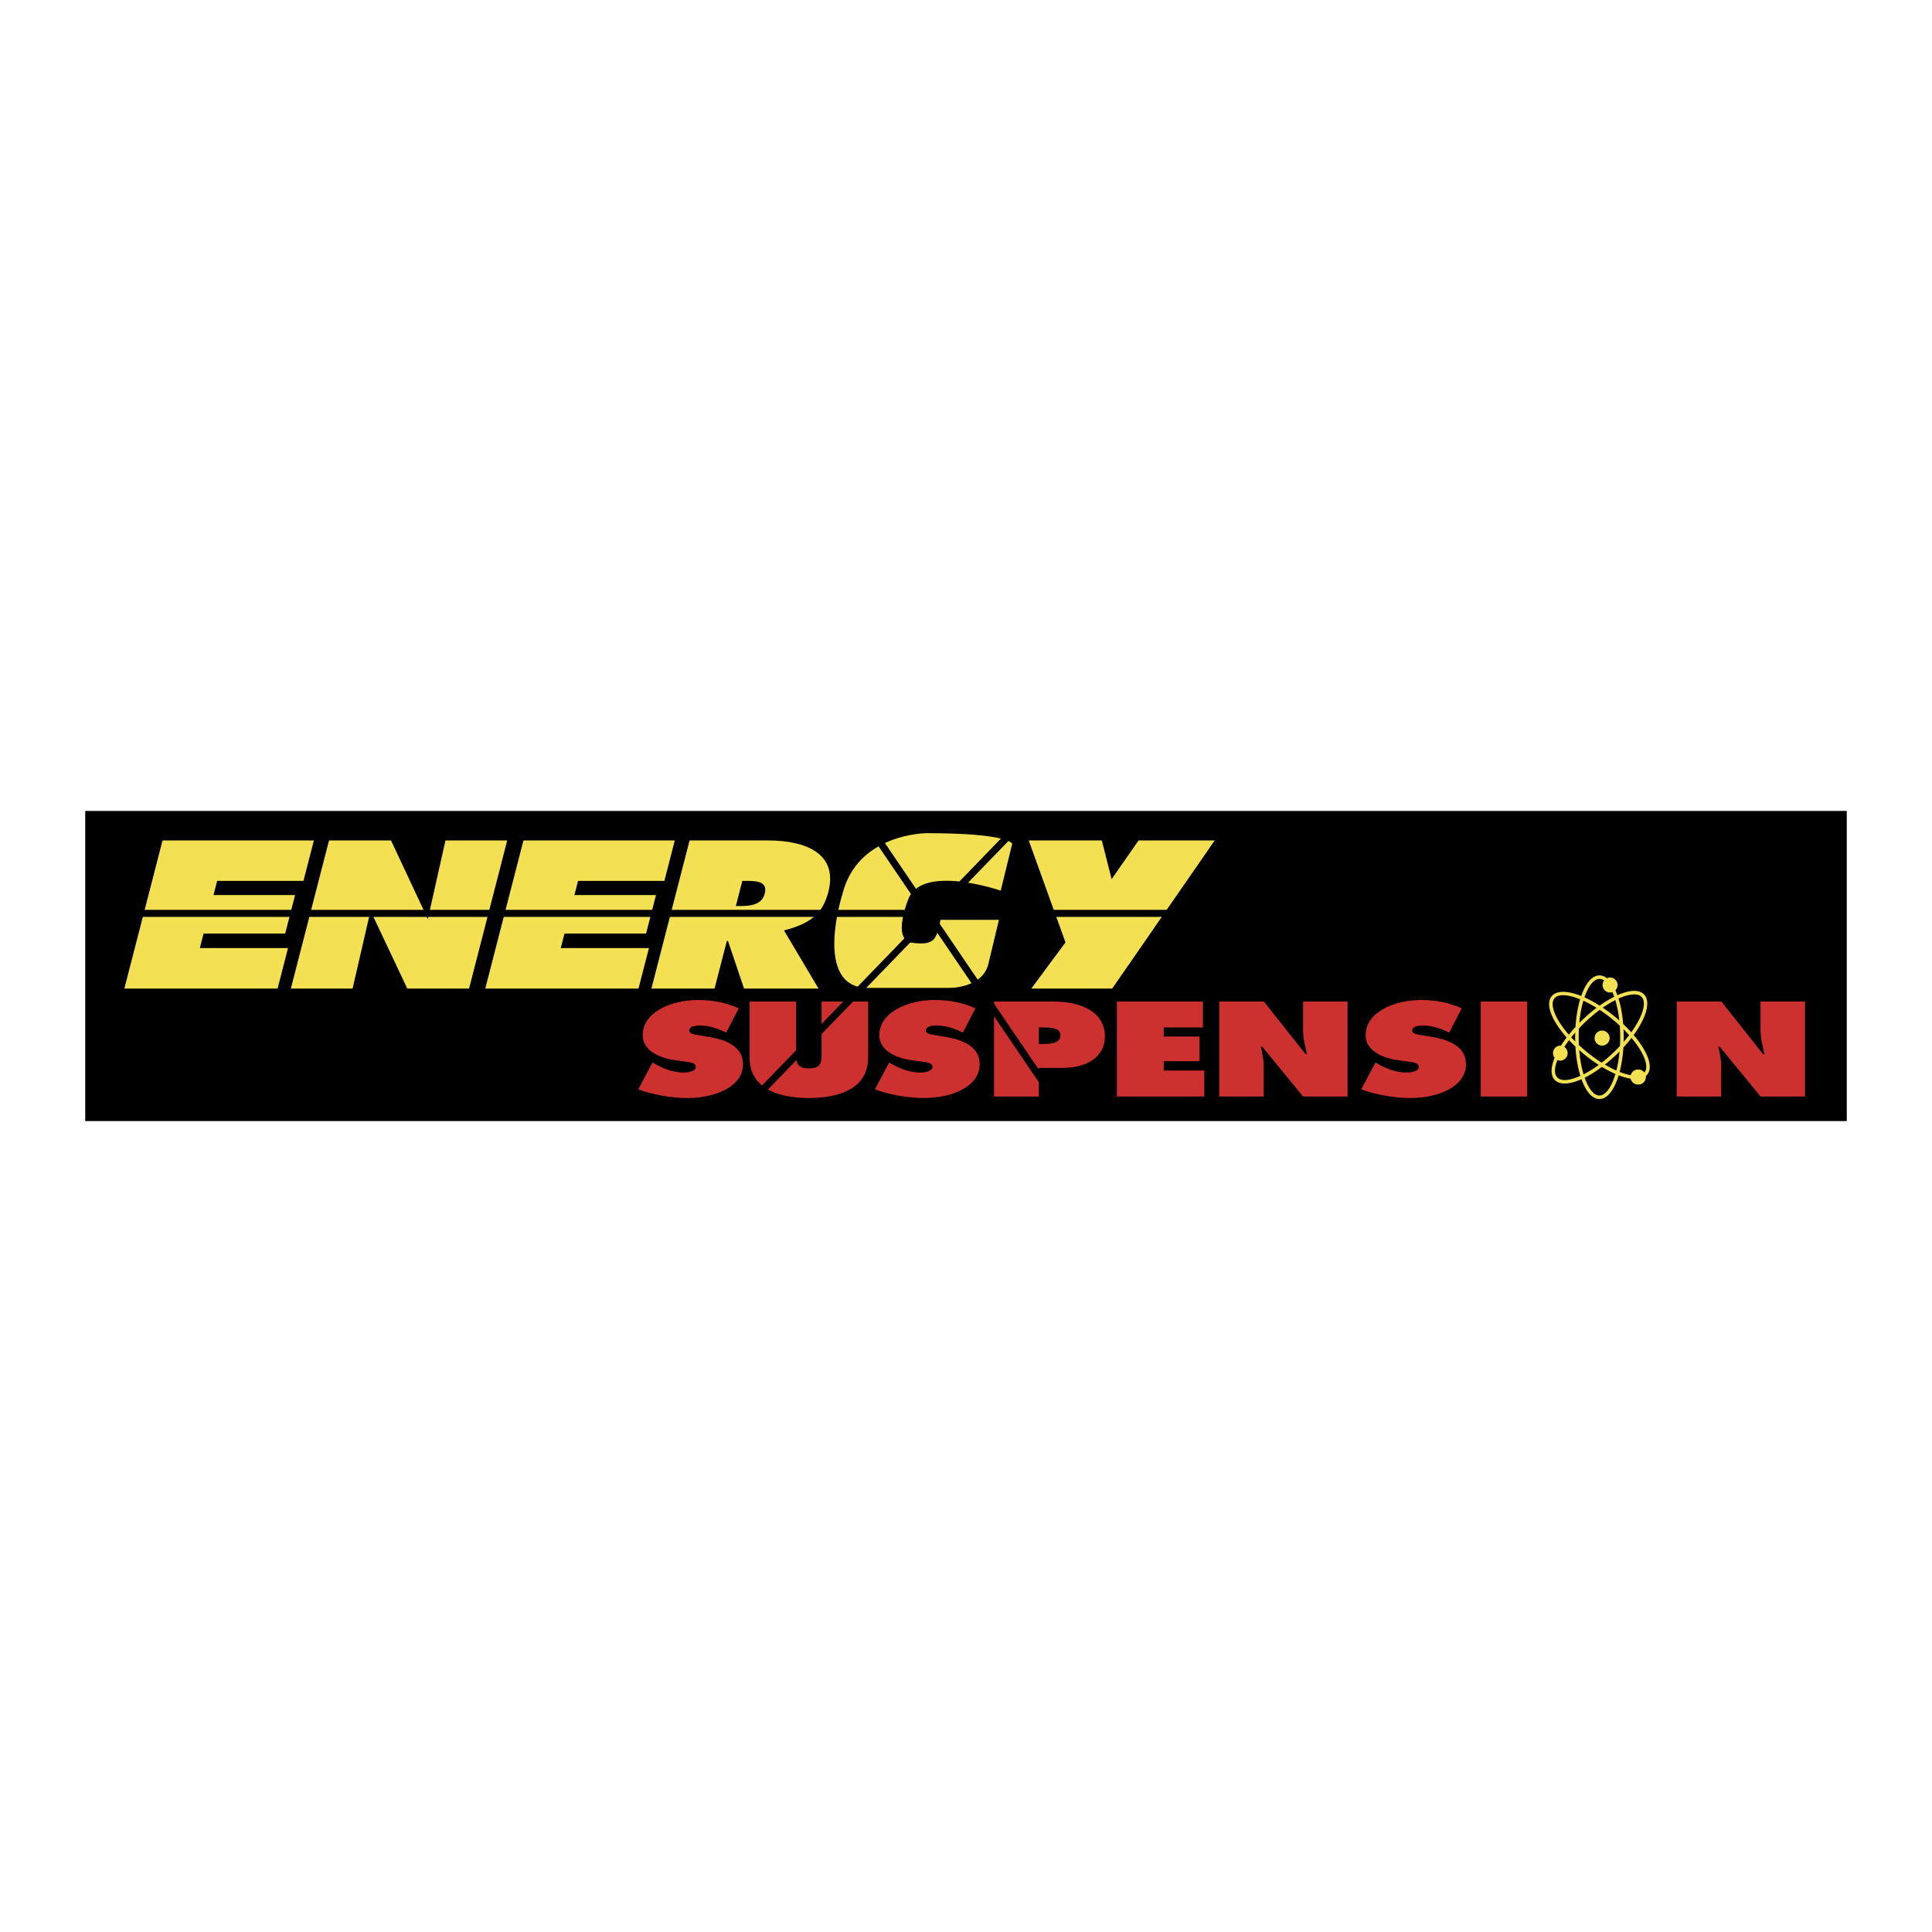 <svg xmlns="http://www.w3.org/2000/svg" width="2500" height="2500" viewBox="0 0 192.756 192.756"><path fill-rule="evenodd" clip-rule="evenodd" fill="#fff" d="M0 0h192.756v192.756H0V0z"/><path fill-rule="evenodd" clip-rule="evenodd" d="M8.504 80.908h175.748v30.94H8.504v-30.94z"/><path fill-rule="evenodd" clip-rule="evenodd" fill="#f4e153" d="M16.216 83.85h15.101l-1.041 4.038h-8.609l-.365 1.411h8.139l-.989 3.842h-8.14l-.374 1.45h8.798l-1.04 4.039H12.407l3.809-14.78zM35.179 98.63h-6.161l3.809-14.78h6.185l3.674 7.84 1.759-7.84h6.161l-3.808 14.78h-6.162l-3.668-7.763-1.789 7.763zM81.665 98.63h-7.432l-1.6-4.744h-.118l-1.223 4.744H64.99l3.809-14.78h7.784c3.999 0 7.021 1.411 6.062 5.136-.576 2.235-1.854 3.175-4.424 3.842l3.444 5.802zm-8.25-8.234h.447c1.059 0 2.152-.137 2.435-1.235.293-1.137-.635-1.274-1.741-1.274h-.493l-.648 2.509zM113.596 83.85h7.597l-10.23 14.78h-8.068l3.408-4.607-3.666-10.173h7.291l.98 3.861 2.688-3.861zM52.224 83.85h15.101l-1.04 4.038h-8.611l-.363 1.411h8.139l-.99 3.842h-8.139l-.374 1.45h8.798l-1.041 4.039H48.415l3.809-14.78zM93.843 91.77h5.823l-1.059 4.412c-.617 2.472-3.971 2.383-3.971 2.383h-8.03c-5.559 0-2.559-9.353-2.559-9.353 1.5-6.088 8.396-6.086 8.396-6.086 8.297 0 8.545 1.057 8.545 1.057l-1.146 4.677s-7.7-2.656-9.178.75c0 0-1.776 4.185.354 4.456 2.428.307 2.384-.531 2.825-2.296z"/><path d="M65.102 106.003l.238.139c.829.478 1.828.867 2.895.867.458 0 1.186-.138 1.186-.565s-.61-.465-1.033-.528l-.932-.126c-1.811-.237-3.335-1.03-3.335-2.513 0-2.25 2.76-3.506 5.537-3.506 1.456 0 2.794.264 4.047.829l-1.253 2.425c-.796-.401-1.693-.716-2.692-.716-.406 0-.999.113-.999.503 0 .352.576.402.932.465l1.049.176c1.965.327 3.387 1.106 3.387 2.715 0 2.262-2.777 3.381-5.537 3.381-1.609 0-3.471-.328-4.91-.867l1.42-2.679zM86.61 99.921v5.605c0 2.764-2.337 4.021-5.91 4.021-3.572 0-5.91-1.258-5.91-4.021v-5.605h4.64v5.278c0 .741.034 1.396 1.27 1.396s1.271-.654 1.271-1.396v-5.278h4.639zM88.714 106.003l.237.139c.829.478 1.828.867 2.895.867.458 0 1.186-.138 1.186-.565s-.61-.465-1.033-.528l-.932-.126c-1.812-.237-3.335-1.03-3.335-2.513 0-2.25 2.76-3.506 5.537-3.506 1.456 0 2.794.264 4.047.829l-1.253 2.425c-.796-.401-1.694-.716-2.692-.716-.407 0-1 .113-1 .503 0 .352.576.402.932.465l1.05.176c1.964.327 3.387 1.106 3.387 2.715 0 2.262-2.778 3.381-5.538 3.381-1.609 0-3.471-.328-4.911-.867l1.423-2.679zM99.178 99.921h5.875c2.98 0 5.182 1.131 5.182 3.481 0 1.936-1.627 3.142-4.217 3.142h-2.371v2.853h-4.469v-9.476zm4.468 4.235h.457c.814 0 1.693-.101 1.693-.867 0-.741-.947-.779-1.709-.779h-.441v1.646zM111.434 99.921h8.584v2.589h-3.911v.905h3.573v2.463h-3.573v.93h4.047v2.588h-8.72v-9.475zM121.643 99.921h4.453l4.166 5.254h.135c-.186-.793-.389-1.609-.389-2.414v-2.84h4.438v9.476h-4.438l-4.08-4.977h-.137c.152.653.289 1.27.289 1.897v3.079h-4.438v-9.475h.001zM137.236 106.003l.236.139c.83.478 1.83.867 2.896.867.457 0 1.186-.138 1.186-.565s-.609-.465-1.033-.528l-.932-.126c-1.812-.237-3.336-1.03-3.336-2.513 0-2.25 2.76-3.506 5.537-3.506 1.457 0 2.793.264 4.047.829l-1.254 2.425c-.795-.401-1.691-.716-2.691-.716-.406 0-.998.113-.998.503 0 .352.574.402.93.465l1.051.176c1.963.327 3.387 1.106 3.387 2.715 0 2.262-2.777 3.381-5.537 3.381-1.609 0-3.471-.328-4.912-.867l1.423-2.679zM147.732 99.921h4.639v9.475h-4.639v-9.475zM167.285 99.921h4.455l4.164 5.254h.137c-.188-.793-.391-1.609-.391-2.414v-2.84h4.438v9.476h-4.438l-4.08-4.977h-.137c.154.653.289 1.27.289 1.897v3.079h-4.438v-9.475h.001z" fill-rule="evenodd" clip-rule="evenodd" fill="#cd312f"/><path d="M159.576 109.299h.002c.539-.001 1.043-.628 1.422-1.64.061-.161.117-.33.17-.509a11.322 11.322 0 0 1-1.348-.704c-.592.441-1.174.804-1.719 1.076.016.047.033.093.051.138.379 1.011.883 1.638 1.42 1.639h.002zm.002.352h-.004c-.699-.002-1.316-.715-1.75-1.869l-.041-.108-.104.047c-1.131.482-2.074.529-2.559.026l-.002-.002-.002-.003c-.682-.712-.211-2.317 1.045-4.039.045-.063.092-.128.141-.191-.91-1.034-1.51-2.048-1.689-2.847a1.96 1.96 0 0 1-.043-.696c.029-.222.109-.415.24-.575l.002-.003.002-.001c.488-.592 1.598-.556 2.943-.02.021-.062.043-.123.066-.184.432-1.154 1.051-1.869 1.752-1.87h.002c.701.001 1.318.715 1.752 1.868.014.036.025.072.039.109.527-.234 1.012-.379 1.428-.42.258-.025.492-.013.697.041.213.056.396.157.539.305l.002.001.002.004c.68.713.211 2.318-1.045 4.039v.001c.83.977 1.379 1.928 1.549 2.684.055.254.072.487.043.696a1.139 1.139 0 0 1-.24.576l-.004.003v.001c-.023.026-.045.052-.068.074v.001c-.469.466-1.379.469-2.486.091a7.374 7.374 0 0 1-.289-.105 7.2 7.2 0 0 1-.166.496c-.434 1.155-1.051 1.869-1.752 1.87zm1.686-2.843c.146-.568.254-1.21.318-1.899a14.5 14.5 0 0 1-.33.324v.001l-.002.002-.004.004a15.51 15.51 0 0 1-1.125.977c.393.231.777.429 1.143.591zm-.252-1.83c.213-.204.416-.411.611-.619.016-.283.023-.572.023-.867v-.012c0-.394-.014-.779-.041-1.151-.227-.21-.465-.417-.713-.622h-.002l-.004-.003v-.001a15.952 15.952 0 0 0-1.062-.8c-.074-.05-.146-.1-.221-.147-.482.357-.975.771-1.457 1.231l-.002.001-.002.002v.001-.001c-.213.204-.418.41-.611.618-.016.283-.023.573-.023.868v.012c0 .264.006.521.018.775.234.217.48.434.736.645l.002.001.004.003v.001c.512.419 1.027.79 1.533 1.108.4-.31.805-.656 1.201-1.035v-.001l.004-.004.002-.001.002-.002h.002-.002.002zm.988-1.487c0 .153-.002.307-.008.457.195-.223.377-.447.549-.67a14.484 14.484 0 0 0-.561-.59c.012.259.02.523.02.791v.012zm-.033 1.015a13.039 13.039 0 0 1-.375 2.438c.104.041.207.078.307.113.98.334 1.76.355 2.125-.008v-.001a.703.703 0 0 0 .047-.05v-.002a.77.77 0 0 0 .164-.398 1.65 1.65 0 0 0-.037-.574c-.154-.692-.656-1.566-1.422-2.474-.178.23-.371.466-.578.699-.075.086-.153.171-.231.257zm-.41-2.694a11.553 11.553 0 0 0-.396-2.031c-.4.203-.82.456-1.25.755l.111.077c.361.247.727.521 1.09.819l.002.001.004.003v.001c.15.124.296.249.439.375zm-.506-2.367c-.018-.047-.033-.093-.051-.138-.379-1.012-.883-1.638-1.422-1.639h-.002c-.539.001-1.043.628-1.424 1.64l-.07.199c.281.125.57.271.865.436.213.119.43.248.646.386a11.31 11.31 0 0 1 1.458-.884zm.429.182c.225.727.387 1.592.465 2.54.289.273.559.55.807.825 1.117-1.553 1.572-2.949 1.033-3.522v.001l-.002-.001-.002-.003a.78.78 0 0 0-.377-.212 1.655 1.655 0 0 0-.574-.031c-.391.039-.85.177-1.35.403zm-3.576 2.103a15.38 15.38 0 0 1 1.385-1.178 14.452 14.452 0 0 0-.512-.302c-.275-.154-.543-.29-.803-.408a11.819 11.819 0 0 0-.404 2.215c.107-.108.217-.216.33-.323v-.001l.004-.003zm-.75 1.746c0-.153.002-.307.006-.458-.139.159-.271.319-.398.479.127.138.26.275.396.413-.002-.14-.004-.28-.004-.423v-.011zm.032-1.016c.066-1.029.229-1.973.465-2.758-1.207-.495-2.176-.564-2.566-.087l-.002.001a.795.795 0 0 0-.164.399 1.7 1.7 0 0 0 .039.573c.164.735.721 1.675 1.564 2.643.137-.171.283-.343.434-.515.075-.084.151-.17.23-.256zm.373 2.308c.074.901.227 1.725.434 2.417.48-.243.99-.559 1.508-.938a15.53 15.53 0 0 1-1.457-1.064h-.002l-.004-.003v-.001a18.537 18.537 0 0 1-.479-.411zm.113 2.571c-.252-.822-.428-1.823-.492-2.919a15.299 15.299 0 0 1-.635-.642 11.3 11.3 0 0 0-.098.133c-1.152 1.578-1.625 3.006-1.078 3.585v.001l.004.003c.371.389 1.174.321 2.168-.104l.131-.057zm6.599-.039z" fill="#f4e153"/><path d="M159.842 104.321a.75.75 0 1 0 0-1.5.75.75 0 0 0 0 1.5zM160.637 99.024a.748.748 0 1 0 0-1.496.748.748 0 0 0 0 1.496zM155.693 105.821a.75.75 0 0 0 0-1.498.749.749 0 0 0 0 1.498zM163.461 108.204c.414 0 .748-.335.748-.749s-.334-.749-.748-.749a.75.75 0 1 0 0 1.498z" fill-rule="evenodd" clip-rule="evenodd" fill="#f4e153"/><path d="M86.441 81.397l6.372 9.377h.17l8.134-8.406.506.491-7.66 7.915h35.783v.707H93.292l11.921 17.541-.584.398-11.844-17.428-17.505 18.091-.505-.491L92.3 91.481H9.209v-.707h82.749l-6.102-8.98.585-.397z"/></svg>